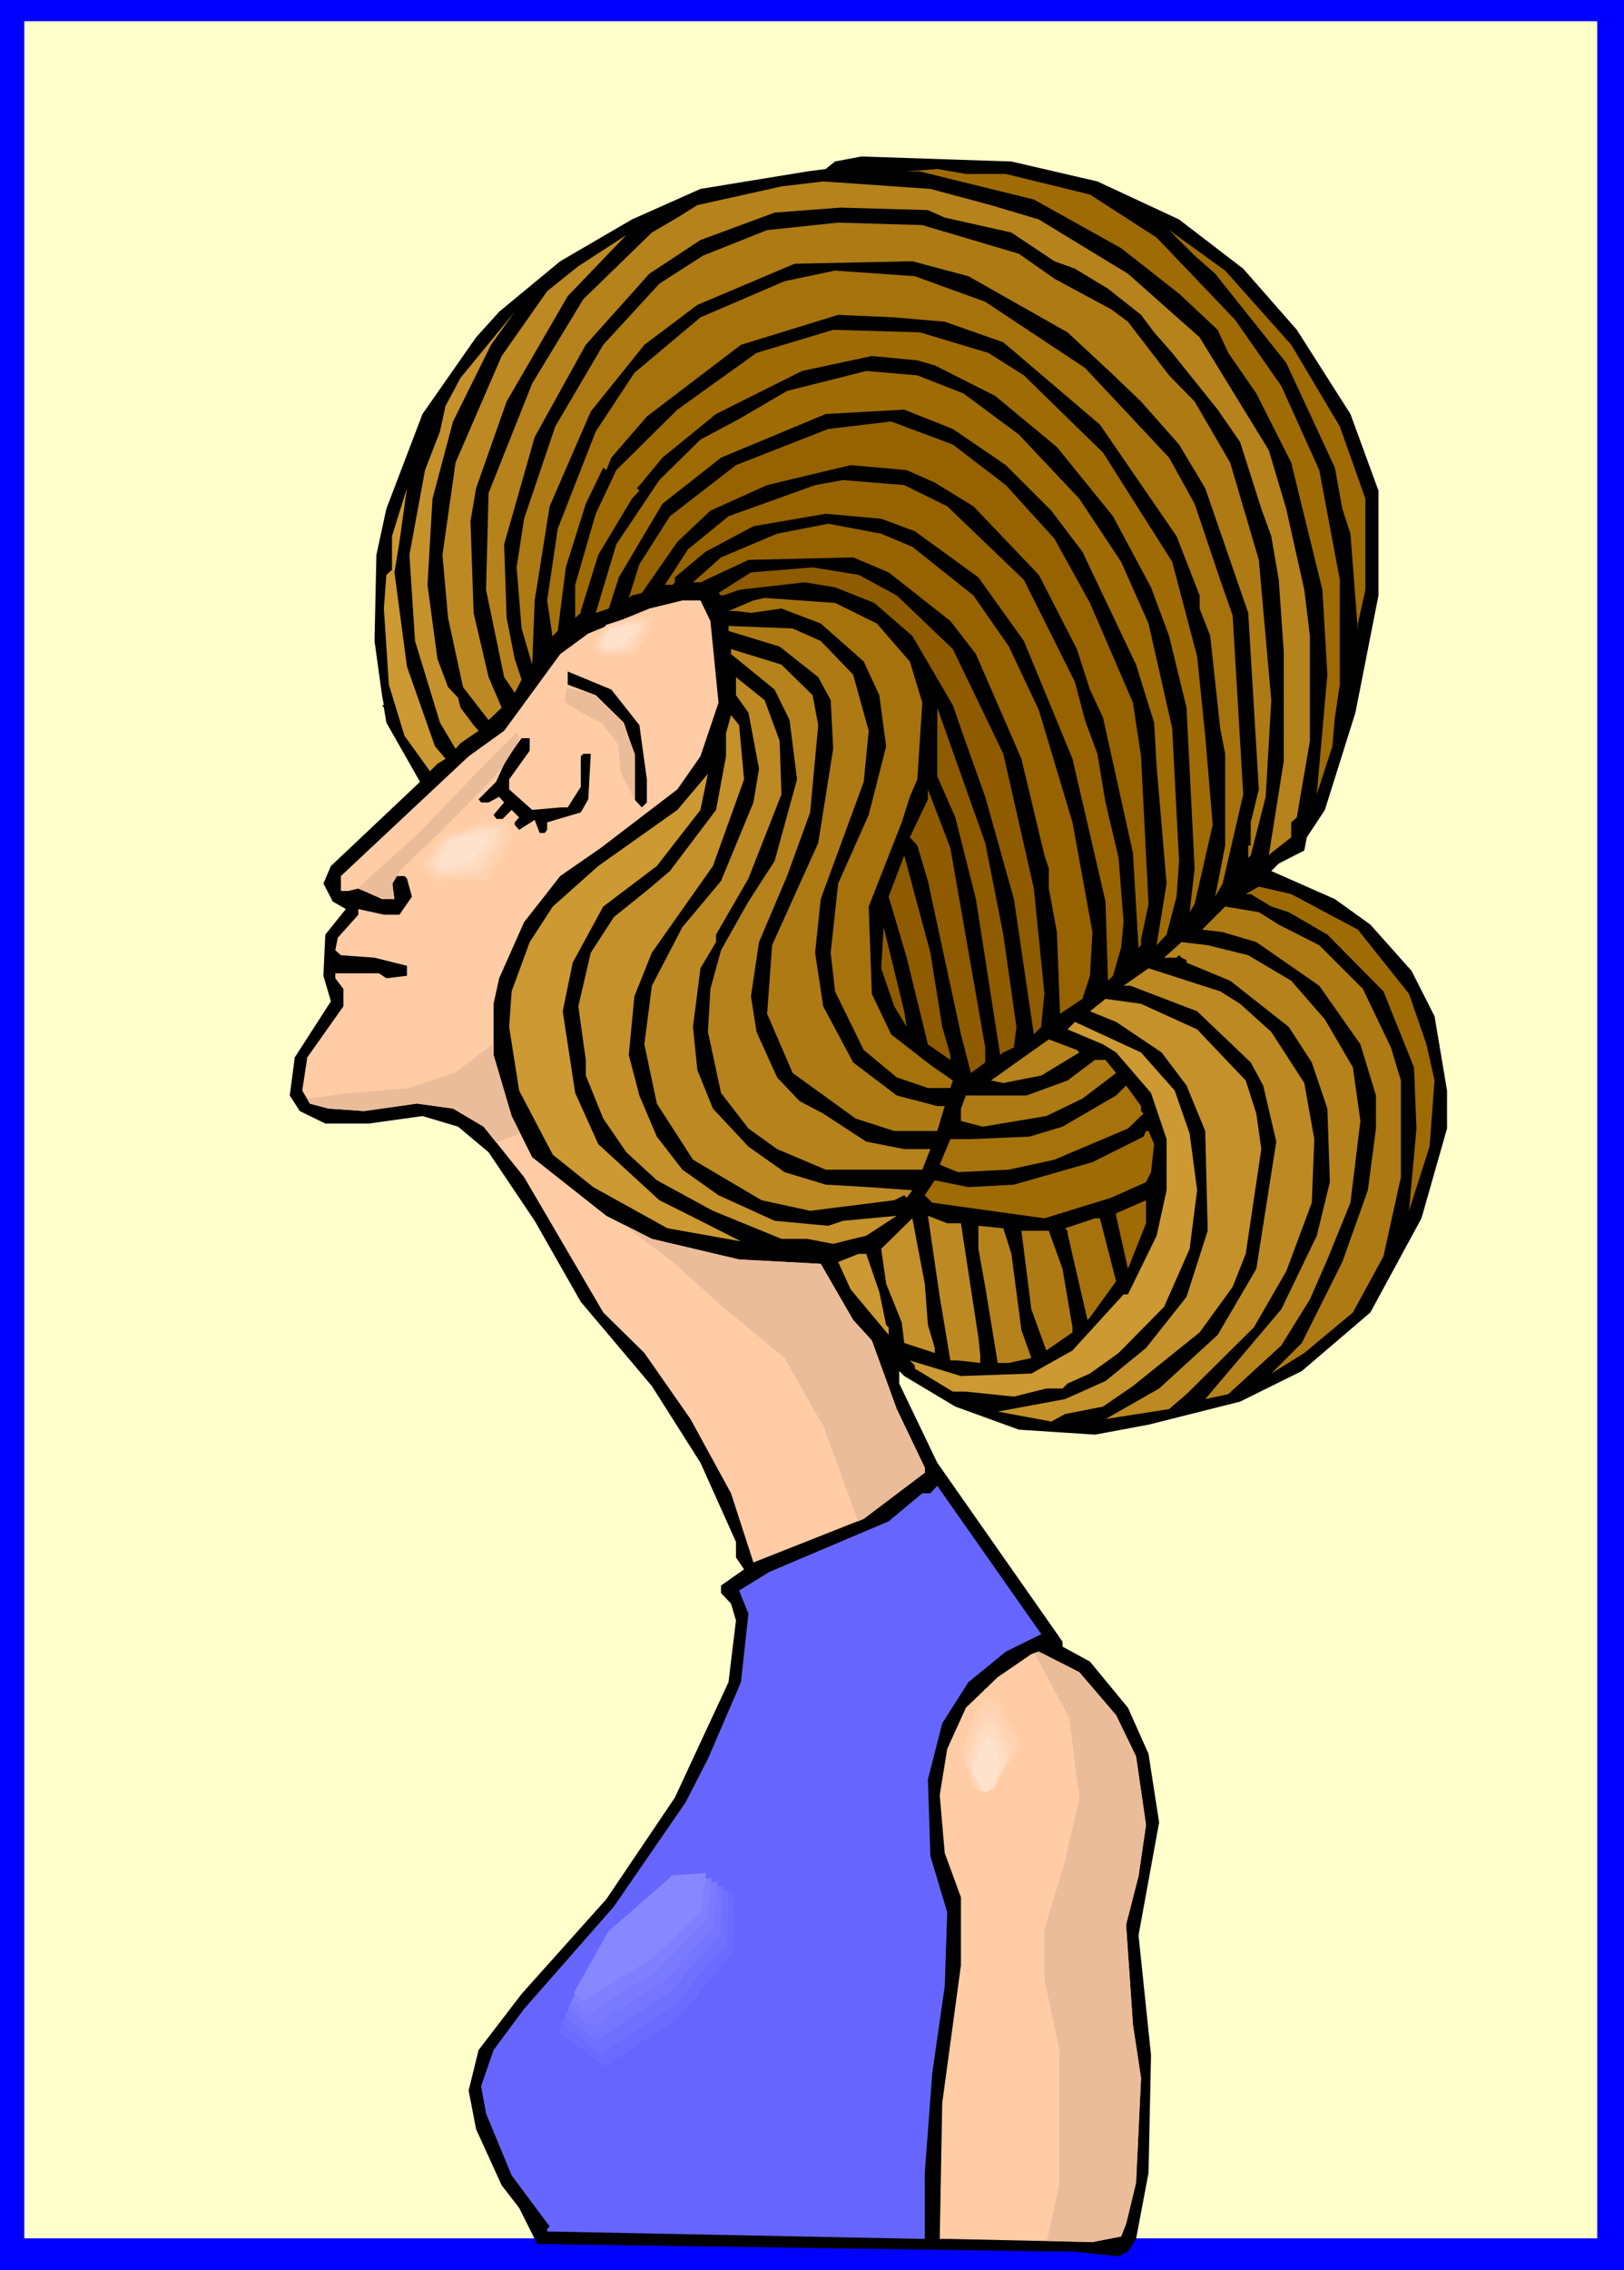<?xml version="1.0" encoding="UTF-8" standalone="no"?>
<svg
   version="1.0"
   width="111.408mm"
   height="155.668mm"
   id="svg82"
   sodipodi:docname="Purple Shirt.wmf"
   xmlns:inkscape="http://www.inkscape.org/namespaces/inkscape"
   xmlns:sodipodi="http://sodipodi.sourceforge.net/DTD/sodipodi-0.dtd"
   xmlns="http://www.w3.org/2000/svg"
   xmlns:svg="http://www.w3.org/2000/svg">
  <rect width="100%" height="100%" fill="#333333" stroke="none"/>
  <sodipodi:namedview
     id="namedview82"
     pagecolor="#ffffff"
     bordercolor="#000000"
     borderopacity="0.25"
     inkscape:showpageshadow="2"
     inkscape:pageopacity="0.0"
     inkscape:pagecheckerboard="0"
     inkscape:deskcolor="#d1d1d1"
     inkscape:document-units="mm" />
  <defs
     id="defs1">
    <pattern
       id="WMFhbasepattern"
       patternUnits="userSpaceOnUse"
       width="6"
       height="6"
       x="0"
       y="0" />
  </defs>
  <path
     style="fill:#0000ff;fill-opacity:1;fill-rule:evenodd;stroke:none"
     d="M 0,0 H 421.069 V 588.353 H 0 Z"
     id="path1" />
  <path
     style="fill:#ffffcc;fill-opacity:1;fill-rule:evenodd;stroke:none"
     d="M 6.301,5.494 H 414.122 V 580.112 H 6.301 Z"
     id="path2" />
  <path
     style="fill:#000000;fill-opacity:1;fill-rule:evenodd;stroke:none"
     d="m 284.537,47.023 21.167,9.857 16.642,12.766 13.896,15.836 13.896,21.815 7.271,19.876 v 27.147 l -5.978,30.379 -7.917,25.208 -4.686,7.11 -0.646,3.393 -6.625,3.393 -1.939,1.939 16.481,7.272 9.21,6.625 10.664,11.958 5.978,11.796 3.232,19.229 v 9.857 l -6.625,23.269 -13.249,24.4 -17.773,15.19 -15.996,7.918 -23.752,5.979 -13.896,2.585 -19.712,-1.293 -16.481,-5.979 -13.249,-7.918 -1.293,-1.293 v 3.232 l 9.856,20.522 32.477,46.377 v 1.293 l 7.109,3.878 9.856,11.958 5.332,11.958 2.747,17.775 -3.393,18.583 -1.939,10.665 3.232,31.025 -0.646,30.541 -3.232,17.129 -2.1,3.232 -2.424,1.293 -11.957,-1.293 h -6.14 l -132.655,-1.939 -4.686,-9.372 -4.524,-5.817 -6.625,-14.543 -1.939,-10.019 2.585,-10.503 11.149,-14.543 21.974,-24.562 17.773,-26.339 13.896,-29.894 1.939,-15.998 -1.293,-4.363 -2.585,-2.747 v -1.939 l 5.978,-4.201 -2.1,-3.07 v -4.04 l -9.21,-20.522 -12.603,-19.876 -18.42,-21.815 -11.957,-21.007 -11.957,-17.775 -7.917,-6.625 -9.21,-2.747 -13.896,1.939 h -11.31 l -6.625,-3.232 -2.585,-4.04 1.293,-9.857 9.371,-14.543 -1.939,-6.625 0.485,-10.665 5.332,-6.625 -3.393,-1.939 -2.424,-4.686 1.939,-4.525 23.105,-21.815 -8.725,-15.351 -0.646,-3.878 -0.485,-0.646 h 0.485 l -0.485,-2.585 -1.939,-14.058 0.485,-22.3 2.585,-11.958 9.371,-24.562 13.896,-19.876 5.978,-6.625 15.835,-13.089 18.581,-10.827 17.773,-7.918 27.63,-4.525 4.847,-0.646 2.424,-1.939 6.786,-1.293 38.94,1.293 z"
     id="path3" />
  <path
     style="fill:#9e6b05;fill-opacity:1;fill-rule:evenodd;stroke:none"
     d="m 260.785,45.084 21.813,5.333 17.289,11.15 20.359,21.33 11.957,17.129 9.856,21.815 5.332,28.44 v 27.147 l -1.293,8.564 -0.646,7.433 -4.039,12.443 2.747,-31.025 L 342.866,152.865 334.787,119.901 325.739,101.964 318.468,91.461 315.721,85.482 305.703,76.109 290.677,64.313 268.056,51.709 238.487,44.438 h -3.393 l 7.917,-0.646 7.433,1.293 z"
     id="path4" />
  <path
     style="fill:#b5821c;fill-opacity:1;fill-rule:evenodd;stroke:none"
     d="m 256.907,53.163 12.441,3.717 23.105,14.058 18.581,16.482 17.935,29.248 4.524,15.19 4.686,21.007 1.454,11.958 v 27.147 l -3.393,19.876 -1.454,1.293 v 3.878 l -5.17,4.04 -0.646,0.646 3.878,-24.4 v -28.44 l -1.293,-18.583 -1.939,-11.311 -2.585,-7.11 -5.494,-17.29 -5.817,-8.403 -11.795,-14.705 -4.686,-5.333 -3.393,-4.525 -8.564,-6.787 -8.564,-5.171 -5.332,-1.939 -11.149,-7.433 -17.289,-3.878 -4.363,-1.939 -22.621,-0.646 -17.127,1.293 -19.228,7.11 -13.249,8.726 -16.481,18.421 -13.249,23.915 -7.917,27.794 0.646,19.068 2.1,10.665 1.777,5.333 -1.293,2.585 -0.485,0.808 -2.747,-4.04 -4.686,-22.623 0.646,-25.047 11.31,-28.44 13.249,-21.815 17.773,-17.29 6.625,-3.878 5.17,-3.232 15.996,-3.555 5.817,-1.293 10.826,-1.293 27.791,1.939 z"
     id="path5" />
  <path
     style="fill:#ad7a14;fill-opacity:1;fill-rule:evenodd;stroke:none"
     d="m 264.178,65.768 9.21,6.464 14.704,7.918 4.363,3.232 10.664,13.897 6.625,6.787 9.21,15.836 7.433,25.208 3.232,36.358 -1.454,25.047 -3.878,15.19 -0.646,0.646 v -3.232 h 0.646 v -5.979 l 2.1,-8.564 -2.747,-45.73 -11.149,-32.318 -6.786,-11.311 -9.856,-11.15 -7.756,-7.433 -11.31,-10.503 -25.691,-14.543 -14.542,-3.878 -30.538,0.646 -25.206,10.665 -13.734,10.342 -13.896,17.29 -10.664,24.562 -3.878,24.4 -0.646,16.644 -2.747,-9.372 -1.293,-15.836 1.939,-12.604 8.079,-23.915 12.441,-21.168 14.542,-15.836 11.31,-7.272 16.642,-6.625 18.42,-1.939 21.813,0.646 z"
     id="path6" />
  <path
     style="fill:#9e6b05;fill-opacity:1;fill-rule:evenodd;stroke:none"
     d="m 334.787,89.36 12.603,21.168 6.625,18.745 v 23.592 l -1.939,8.726 v 1.939 l -1.939,-25.208 -2.1,-6.464 -1.939,-10.665 -12.603,-27.147 -18.42,-23.108 -5.332,-4.686 -6.625,-6.625 14.542,10.503 z"
     id="path7" />
  <path
     style="fill:#bc8923;fill-opacity:1;fill-rule:evenodd;stroke:none"
     d="m 131.362,104.065 -7.917,22.461 -1.454,8.564 0.808,23.754 3.878,16.644 3.393,7.918 -3.393,3.232 -6.625,-8.564 -3.878,-17.937 -1.454,-16.321 3.393,-23.915 11.957,-27.632 11.795,-16.805 8.079,-6.464 12.441,-8.08 -15.188,15.836 z"
     id="path8" />
  <path
     style="fill:#a5720c;fill-opacity:1;fill-rule:evenodd;stroke:none"
     d="m 255.453,78.21 25.852,17.129 21.813,23.269 6.625,11.958 6.625,19.714 3.232,9.211 2.747,46.377 -5.332,23.108 -1.939,3.393 2.585,-13.25 v -23.754 l -1.293,-6.625 -2.585,-23.915 -2.747,-7.11 v -3.393 l -5.978,-15.351 -19.874,-28.925 -25.044,-21.33 -15.188,-5.333 -13.088,-1.131 -14.542,-0.646 -25.206,7.756 -24.398,18.583 -9.21,10.665 -1.293,3.232 -0.808,-0.646 -4.524,9.372 -5.17,16.482 -2.1,16.482 -1.293,1.293 v 0.646 l -1.454,-9.857 2.747,-18.583 9.856,-25.208 10.018,-15.19 17.127,-14.382 21.813,-9.372 13.088,-2.747 20.682,1.454 z"
     id="path9" />
  <path
     style="fill:#c4912b;fill-opacity:1;fill-rule:evenodd;stroke:none"
     d="m 117.466,109.236 -5.332,20.037 -1.293,22.3 2.585,19.229 2.747,7.272 2.585,2.747 0.646,2.585 3.393,4.525 1.293,1.454 -4.686,3.232 -1.293,1.454 -4.039,-6.787 -6.463,-21.168 -1.454,-22.3 4.039,-21.976 3.878,-10.019 1.454,-6.625 3.878,-7.272 14.057,-17.129 -6.14,8.564 z"
     id="path10" />
  <path
     style="fill:#9e6b05;fill-opacity:1;fill-rule:evenodd;stroke:none"
     d="m 256.261,91.461 9.21,5.817 20.52,20.037 17.935,28.278 6.463,24.562 2.1,20.522 1.939,23.108 -4.686,20.522 -1.293,2.101 1.293,-11.311 -2.1,-41.691 -4.524,-18.583 -4.686,-12.604 -9.856,-18.421 -14.542,-17.937 -15.996,-13.25 -15.673,-7.918 -4.524,-1.293 -11.795,-1.131 -18.097,3.878 -22.298,11.15 -13.896,11.311 -5.332,6.464 -1.293,1.454 0.646,0.646 -1.939,2.101 -8.725,14.543 -4.524,14.543 v 0.485 l -1.454,1.293 v -8.564 l 5.332,-18.421 5.332,-11.311 15.835,-15.674 20.52,-14.705 19.874,-5.979 22.459,0.646 z"
     id="path11" />
  <path
     style="fill:#9e6b05;fill-opacity:1;fill-rule:evenodd;stroke:none"
     d="m 249.798,101.964 14.38,10.665 15.673,16.644 10.826,16.321 7.109,15.998 6.14,27.147 1.777,34.419 -0.646,9.211 -2.585,9.857 -2.585,2.747 2.585,-15.998 -2.585,-30.379 -0.646,-11.311 -4.686,-15.028 -13.896,-29.248 -8.079,-10.665 -11.795,-11.796 -13.734,-9.372 -12.603,-5.009 -20.359,1.131 -27.145,11.311 -15.188,11.958 -11.31,19.068 -2.585,8.08 -3.393,1.131 5.332,-17.775 11.149,-16.644 10.664,-10.503 10.018,-5.333 12.441,-7.272 20.52,-5.171 13.249,1.131 z"
     id="path12" />
  <path
     style="fill:#966300;fill-opacity:1;fill-rule:evenodd;stroke:none"
     d="m 260.785,125.718 12.603,13.897 9.21,16.644 11.149,25.855 2.1,13.897 1.939,38.297 -1.939,9.211 v 1.454 l -0.646,0.646 -1.454,-24.562 -7.756,-35.065 -3.393,-7.272 -3.393,-10.503 -9.856,-19.229 -16.966,-17.775 -10.018,-6.14 -7.271,-3.232 -14.542,-1.293 -21.651,5.171 -14.704,6.625 -8.564,8.08 -9.21,13.25 -2.585,0.646 -0.808,0.646 2.747,-8.726 7.917,-12.443 17.127,-13.25 23.913,-9.372 16.319,-1.939 15.996,5.979 z"
     id="path13" />
  <path
     style="fill:#966300;fill-opacity:1;fill-rule:evenodd;stroke:none"
     d="m 245.597,131.212 19.874,19.068 13.249,26.501 2.585,9.857 3.232,8.726 2.1,12.604 3.393,14.382 1.293,16.644 -0.646,6.625 -2.1,7.272 -1.293,1.293 -0.646,-20.522 -8.564,-37.004 -12.603,-30.541 -11.795,-16.482 -16.481,-11.958 -8.725,-3.232 -14.38,-1.293 -18.743,3.232 -12.441,6.625 -7.917,6.625 v 1.293 l -0.646,0.646 h -1.939 l 5.978,-9.211 10.502,-8.564 22.459,-8.08 7.271,-1.293 15.835,1.293 z"
     id="path14" />
  <path
     style="fill:#cc9932;fill-opacity:1;fill-rule:evenodd;stroke:none"
     d="m 102.278,148.341 3.232,24.4 7.271,20.684 2.747,3.232 -2.1,1.293 -1.939,1.939 -6.625,-9.211 -4.039,-13.25 -1.293,-19.714 0.646,-8.726 1.454,-1.293 v -8.726 l 3.878,-12.443 -1.939,13.897 z"
     id="path15" />
  <path
     style="fill:#966300;fill-opacity:1;fill-rule:evenodd;stroke:none"
     d="m 236.549,141.715 15.835,12.604 9.21,13.25 7.756,16.482 8.725,29.086 5.17,28.44 -0.646,11.311 -1.939,5.979 -5.817,3.878 -0.808,-21.168 -2.1,-11.311 v -5.171 l -1.131,-3.393 -5.978,-25.047 -11.795,-27.147 -6.625,-8.564 -15.996,-12.604 -9.21,-3.878 -27.145,0.646 -12.441,5.817 h -1.939 l 7.271,-6.464 14.542,-6.14 13.249,-2.585 13.734,2.585 z"
     id="path16" />
  <path
     style="fill:#8e5b00;fill-opacity:1;fill-rule:evenodd;stroke:none"
     d="m 232.509,154.32 14.542,13.897 13.088,27.147 7.917,34.904 2.747,27.309 -0.808,7.918 v 0.646 l -1.939,1.939 -5.17,-35.065 -7.433,-26.501 -5.655,-15.836 -2.747,-7.918 -10.502,-17.937 -9.856,-8.564 -10.179,-4.04 -7.917,-1.293 -16.966,1.939 -4.039,1.454 h -0.646 l -0.646,-0.646 8.402,-5.332 15.996,-1.293 11.957,1.939 z"
     id="path17" />
  <path
     style="fill:#a5720c;fill-opacity:1;fill-rule:evenodd;stroke:none"
     d="m 227.339,161.591 8.564,9.857 3.232,10.665 -1.293,19.876 -1.939,4.525 -2.1,6.625 -8.564,21.815 0.808,22.623 5.009,10.503 10.179,7.918 5.817,4.04 -0.646,1.939 h -5.817 l -8.079,-2.747 -8.564,-7.11 -7.433,-15.19 -1.131,-10.019 1.939,-17.937 7.917,-17.775 4.524,-17.775 -1.777,-13.25 -4.039,-8.726 -11.149,-9.857 -10.179,-3.878 -7.917,1.131 -3.878,-0.485 h -1.939 l 6.463,-2.747 2.908,-0.646 18.258,1.293 z"
     id="path18" />
  <path
     style="fill:#ffcca5;fill-opacity:1;fill-rule:evenodd;stroke:none"
     d="m 184.198,160.945 2.1,21.168 -4.686,13.897 -5.978,8.564 -19.874,15.19 -10.502,7.272 -9.371,11.958 -6.463,14.543 -1.454,6.625 v 13.25 l 4.686,15.836 5.332,10.665 19.228,15.19 11.795,5.979 22.621,5.333 21.167,1.131 8.402,14.543 4.847,5.332 6.463,17.775 7.271,15.19 v 1.293 l -15.835,11.958 -28.599,11.311 -5.817,-17.937 -10.502,-19.229 -11.957,-17.129 -10.664,-10.503 -20.52,-35.065 -10.502,-13.089 -7.917,-4.686 -9.371,-1.293 -13.734,1.939 -9.21,-0.646 -4.847,-1.293 -1.939,-3.393 1.293,-8.564 9.371,-13.25 v -4.525 l -2.1,-2.747 v -1.293 h 11.31 l 1.939,1.293 5.332,-0.646 v -2.585 l -8.402,-2.101 -8.725,-0.646 -1.454,-1.293 0.646,-3.232 5.332,-5.979 v -1.454 l 6.625,1.454 h 4.039 l 3.232,-4.686 -1.293,-4.686 -0.646,-0.646 h -1.939 l -1.293,1.293 0.646,4.686 h -3.232 l -6.14,-2.747 -2.585,0.646 h -1.939 v -3.878 l 33.123,-31.025 9.21,-6.625 14.542,-19.876 7.271,-5.332 15.835,-6.464 8.564,-2.101 h 4.686 z"
     id="path19" />
  <path
     style="fill:#ad7a14;fill-opacity:1;fill-rule:evenodd;stroke:none"
     d="m 212.797,166.116 8.402,8.726 4.039,14.543 -1.293,13.25 -11.149,30.379 -1.454,13.897 2.1,13.897 7.756,14.543 11.31,8.564 10.502,2.747 h 1.939 l -1.939,6.464 h -11.149 l -10.018,-3.232 -16.319,-11.796 -6.625,-15.351 1.293,-17.775 11.957,-26.501 3.878,-24.4 -0.646,-12.604 -3.232,-5.979 -10.018,-7.918 -13.249,-4.04 v -1.293 l 16.642,0.646 z"
     id="path20" />
  <path
     style="fill:#b5821c;fill-opacity:1;fill-rule:evenodd;stroke:none"
     d="m 210.696,180.174 1.454,7.756 -2.1,22.623 -5.978,16.482 -7.271,17.129 -2.1,14.058 1.454,9.211 5.332,11.796 5.817,6.14 6.14,3.232 11.149,7.272 9.856,1.939 h 6.786 l -2.1,5.333 h -25.044 l -12.603,-5.333 -7.433,-5.333 -7.109,-9.211 -3.393,-15.836 0.646,-11.15 2.747,-10.019 7.109,-12.604 6.786,-10.503 5.817,-21.168 -1.939,-15.351 -3.878,-7.918 -11.31,-9.211 v -1.293 l 13.088,4.04 z"
     id="path21" />
  <path
     style="fill:#000000;fill-opacity:1;fill-rule:evenodd;stroke:none"
     d="m 165.778,187.93 1.939,14.058 v 5.979 l -1.293,1.293 -1.939,-2.101 v -11.796 l -2.747,-8.08 -7.271,-7.11 -7.271,-2.747 v -3.393 l 11.31,4.686 z"
     id="path22" />
  <path
     style="fill:#bc8923;fill-opacity:1;fill-rule:evenodd;stroke:none"
     d="m 202.133,191.97 0.485,13.897 -8.564,21.815 -8.402,14.543 v 1.939 l -4.039,6.787 -1.939,15.19 1.131,11.15 4.039,10.019 9.21,9.857 9.371,6.625 10.664,3.232 11.149,0.646 11.31,0.808 -1.454,1.939 -0.646,-0.646 -2.585,1.293 -21.813,2.747 -12.603,-2.747 -17.773,-10.503 -9.371,-14.543 -3.232,-15.351 1.939,-15.19 7.917,-15.19 10.018,-11.958 8.402,-20.36 1.454,-8.726 -2.747,-14.543 -3.232,-4.525 v -4.686 l 7.433,5.979 z"
     id="path23" />
  <path
     style="fill:#8e5b00;fill-opacity:1;fill-rule:evenodd;stroke:none"
     d="m 260.139,242.225 3.393,23.915 -0.646,5.333 -2.747,1.293 -0.808,0.646 -6.301,-40.398 -5.332,-21.168 -4.686,-10.665 v -17.775 l 12.441,35.065 z"
     id="path24" />
  <path
     style="fill:#c4912b;fill-opacity:1;fill-rule:evenodd;stroke:none"
     d="m 192.923,201.989 -8.079,22.461 -15.835,22.461 -4.524,11.311 -1.454,15.19 2.747,10.503 4.524,10.665 6.625,8.564 9.371,6.625 14.542,6.625 13.896,1.293 3.878,-1.293 13.896,-1.293 -7.917,5.171 -3.393,0.808 -5.17,1.293 -6.786,-1.293 h -6.625 l -17.773,-7.272 -14.542,-7.918 -7.917,-7.272 -5.978,-8.726 -4.524,-11.15 v -4.04 l -1.939,-13.897 3.232,-13.897 5.978,-9.211 9.21,-7.433 5.332,-4.525 11.957,-15.836 2.585,-13.897 v -5.979 l 1.293,-4.686 2.1,2.585 z"
     id="path25" />
  <path
     style="fill:#000000;fill-opacity:1;fill-rule:evenodd;stroke:none"
     d="m 137.34,194.556 -5.332,7.433 v 2.585 l 5.978,5.332 7.271,-0.646 h 1.939 l 3.393,-5.333 v -7.918 l 0.646,-0.646 h 1.939 l -0.646,11.796 -1.939,3.393 -8.725,2.585 v 1.939 l -0.646,0.808 h -1.293 l -1.293,-3.393 -4.039,2.585 -1.131,-1.293 v -0.646 l 1.131,-1.293 -1.939,-1.939 -3.232,3.232 -1.454,-1.939 2.747,-3.232 -1.293,-1.454 -2.747,1.454 h -1.939 l -0.646,-0.808 4.524,-4.525 2.747,-5.979 3.878,-5.333 h 2.1 z"
     id="path26" />
  <path
     style="fill:#cc9932;fill-opacity:1;fill-rule:evenodd;stroke:none"
     d="m 170.302,224.45 -13.896,10.503 -7.917,14.543 -2.585,12.604 3.232,21.168 5.978,13.25 15.835,14.543 9.371,4.686 11.795,5.979 -19.066,-3.393 -19.228,-10.665 -10.502,-8.403 -8.725,-16.644 -2.585,-16.482 0.646,-9.211 4.686,-12.766 5.978,-9.211 11.795,-10.503 20.52,-14.543 7.917,-9.372 -1.939,9.372 z"
     id="path27" />
  <path
     style="fill:#8e5b00;fill-opacity:1;fill-rule:evenodd;stroke:none"
     d="m 255.453,271.473 v 3.878 l -3.716,2.747 -2.585,-10.019 -8.564,-39.751 -2.747,-9.211 -1.939,-2.101 4.686,-9.857 v -2.585 l 5.817,15.19 z"
     id="path28" />
  <path
     style="fill:#8e5b00;fill-opacity:1;fill-rule:evenodd;stroke:none"
     d="m 244.304,266.141 2.1,7.272 v 1.293 l -5.817,-4.04 -5.494,-22.461 -4.686,-15.836 4.039,-10.665 6.786,25.208 z"
     id="path29" />
  <path
     style="fill:#9e6b05;fill-opacity:1;fill-rule:evenodd;stroke:none"
     d="m 352.076,240.932 13.249,16.644 4.524,13.089 2.1,9.372 -1.293,17.129 -5.332,16.644 1.939,-21.33 -0.646,-15.836 -7.917,-19.714 -14.542,-14.705 -10.018,-5.817 -4.524,-1.454 -5.332,-3.232 h -1.293 l 3.393,-1.939 8.402,1.939 z"
     id="path30" />
  <path
     style="fill:#ad7a14;fill-opacity:1;fill-rule:evenodd;stroke:none"
     d="m 331.556,239.64 10.502,5.332 11.31,11.311 7.271,15.19 2.585,8.564 v 25.047 l -4.524,20.522 -7.917,14.543 -12.603,10.503 -8.564,5.332 7.917,-7.918 10.502,-21.007 6.625,-18.583 2.1,-15.998 v -8.564 l -4.039,-13.25 -10.664,-15.19 -16.319,-11.311 -8.725,-2.585 -5.332,-0.646 5.978,-5.979 8.725,1.454 z"
     id="path31" />
  <path
     style="fill:#8e5b00;fill-opacity:1;fill-rule:evenodd;stroke:none"
     d="m 235.094,266.141 -3.232,-5.333 -3.393,-9.857 0.646,-10.665 5.332,21.815 z"
     id="path32" />
  <path
     style="fill:#b5821c;fill-opacity:1;fill-rule:evenodd;stroke:none"
     d="m 323.638,247.558 11.149,6.625 8.725,10.019 7.271,12.443 1.939,13.897 -2.585,21.168 -5.978,14.705 -4.524,10.342 -7.433,11.958 -13.734,12.604 -5.978,1.293 19.712,-23.269 9.21,-19.068 3.393,-13.897 -0.646,-19.068 -4.039,-11.958 -5.978,-9.211 -15.188,-11.958 -11.31,-4.686 v -0.646 l -1.293,-0.646 -0.646,-0.646 -0.646,0.646 h -3.232 l 4.524,-4.04 6.786,0.808 z"
     id="path33" />
  <path
     style="fill:#bc8923;fill-opacity:1;fill-rule:evenodd;stroke:none"
     d="m 321.538,260.162 8.079,7.272 8.564,13.25 2.585,14.543 -0.646,16.482 -6.625,17.775 -8.402,14.543 -17.45,17.29 -4.524,3.878 -16.481,2.585 13.896,-7.918 15.188,-13.897 10.018,-17.129 5.17,-32.965 -3.393,-14.543 -3.232,-5.979 -13.896,-13.25 -15.188,-5.817 -2.1,-0.808 h -1.777 l 6.463,-4.525 18.581,5.979 z"
     id="path34" />
  <path
     style="fill:#c4912b;fill-opacity:1;fill-rule:evenodd;stroke:none"
     d="m 310.389,266.787 12.603,13.25 2.747,8.564 1.293,9.211 -4.039,27.147 -3.393,8.564 -8.564,11.796 -17.289,13.897 -7.756,5.332 -9.856,1.939 -3.555,1.939 -13.896,-2.585 17.45,-3.232 10.502,-4.686 10.502,-8.564 10.502,-13.25 5.494,-17.129 -0.646,-25.855 -4.847,-11.796 -6.463,-8.564 -11.795,-7.918 -6.786,-2.747 4.039,-3.232 9.21,1.293 z"
     id="path35" />
  <path
     style="fill:#cc9932;fill-opacity:1;fill-rule:evenodd;stroke:none"
     d="m 304.572,282.623 3.878,11.15 1.939,14.705 -1.939,15.19 -6.625,15.028 -11.795,11.958 -7.433,5.332 -5.817,2.585 -1.293,1.293 h -4.201 l -8.402,2.101 -12.441,-1.293 h -3.393 l -9.856,-5.979 v -0.808 l -1.293,-1.293 13.249,4.04 18.258,-0.646 10.664,-5.979 13.249,-14.543 h 1.131 l 7.433,-15.19 2.585,-11.796 v -13.25 l -4.039,-11.958 -9.048,-10.503 -3.393,-2.101 -9.21,-3.878 1.939,-1.939 17.127,7.918 z"
     id="path36" />
  <path
     style="fill:#b5821c;fill-opacity:1;fill-rule:evenodd;stroke:none"
     d="m 279.851,272.766 -9.856,5.979 -9.856,1.939 -3.232,-0.646 15.027,-10.665 7.271,2.747 z"
     id="path37" />
  <path
     style="fill:#ad7a14;fill-opacity:1;fill-rule:evenodd;stroke:none"
     d="m 289.384,278.098 -8.725,6.625 -9.371,4.525 -16.481,2.747 -5.655,-1.454 v -3.232 l 1.293,-3.393 h 15.673 l 10.664,-3.878 7.109,-5.333 h 2.747 z"
     id="path38" />
  <path
     style="fill:#a5720c;fill-opacity:1;fill-rule:evenodd;stroke:none"
     d="m 295.847,287.955 0.646,0.646 -4.039,3.878 -19.066,8.08 -11.795,2.585 -13.249,0.646 -4.686,-1.939 2.747,-6.625 h 5.332 l 15.188,-0.646 8.564,-2.585 13.896,-8.08 2.585,-2.585 3.878,5.332 z"
     id="path39" />
  <path
     style="fill:#9e6b05;fill-opacity:1;fill-rule:evenodd;stroke:none"
     d="m 299.24,296.52 -0.808,7.272 -1.293,2.585 -9.048,4.04 -17.289,5.332 -29.084,-4.04 -1.939,-1.939 2.585,-3.878 8.725,1.778 11.795,-0.646 20.359,-5.817 13.249,-6.625 0.646,-1.454 h 0.646 z"
     id="path40" />
  <path
     style="fill:#9e6b05;fill-opacity:1;fill-rule:evenodd;stroke:none"
     d="m 292.454,328.838 -3.07,-13.735 v -0.646 l 7.756,-3.393 v 5.979 z"
     id="path41" />
  <path
     style="fill:#bc8923;fill-opacity:1;fill-rule:evenodd;stroke:none"
     d="m 249.152,317.042 4.524,29.571 0.485,4.686 v 1.939 l -5.817,-0.646 h -1.939 l -2.747,-16.482 -3.07,-21.007 5.009,1.939 z"
     id="path42" />
  <path
     style="fill:#c4912b;fill-opacity:1;fill-rule:evenodd;stroke:none"
     d="m 240.588,343.381 1.777,5.979 v 1.293 l -7.917,-2.585 -0.646,-5.333 -4.039,-10.019 -1.293,-9.049 8.079,-7.918 3.232,16.967 z"
     id="path43" />
  <path
     style="fill:#a5720c;fill-opacity:1;fill-rule:evenodd;stroke:none"
     d="m 289.384,332.07 -6.786,9.372 -0.646,0.646 -5.17,-22.461 v -0.646 l -0.646,-0.646 7.756,-2.585 h 1.293 z"
     id="path44" />
  <path
     style="fill:#b5821c;fill-opacity:1;fill-rule:evenodd;stroke:none"
     d="m 262.239,324.96 2.585,19.714 2.585,7.272 -5.817,1.293 h -2.908 l -3.232,-19.714 -1.777,-9.857 v -5.979 l 6.463,0.646 z"
     id="path45" />
  <path
     style="fill:#ad7a14;fill-opacity:1;fill-rule:evenodd;stroke:none"
     d="m 275.489,328.838 2.585,15.19 v 1.293 l -6.786,4.686 -3.878,-10.665 -2.585,-20.36 h 7.109 z"
     id="path46" />
  <path
     style="fill:#cc9932;fill-opacity:1;fill-rule:evenodd;stroke:none"
     d="m 227.985,334.817 1.777,8.564 0.646,0.646 v 1.939 l -9.856,-11.796 -3.232,-7.11 5.332,-2.101 h 1.939 z"
     id="path47" />
  <path
     style="fill:#6666ff;fill-opacity:1;fill-rule:evenodd;stroke:none"
     d="m 260.785,428.055 -9.695,7.918 -6.786,10.665 -3.716,14.543 0.646,19.876 4.363,14.543 -0.646,19.229 -3.232,22.461 -1.939,25.855 v 17.129 l -97.916,-1.939 v -0.646 l 0.646,-0.646 -9.856,-13.25 -6.625,-15.998 -1.293,-7.11 3.232,-9.372 7.917,-10.665 23.267,-26.501 18.581,-26.986 5.817,-11.311 8.564,-19.876 1.939,-17.775 -2.424,-5.979 7.917,-4.848 30.861,-13.089 8.725,-7.272 h 2.1 l 1.777,-1.939 26.983,38.459 z"
     id="path48" />
  <path
     style="fill:#ffcca5;fill-opacity:1;fill-rule:evenodd;stroke:none"
     d="m 289.384,444.537 5.17,10.665 2.585,17.775 -1.939,13.25 -3.232,12.604 1.777,25.855 2.1,13.897 -1.293,27.147 -2.585,10.665 -1.293,3.232 -7.433,1.454 -36.84,-0.808 h -2.747 l 0.646,-35.227 4.847,-35.712 v -17.613 l -4.201,-11.473 -1.293,-15.028 1.939,-11.958 4.847,-10.665 8.24,-7.918 8.725,-5.979 1.939,-0.646 10.502,5.333 z"
     id="path49" />
  <path
     style="fill:#eabc99;fill-opacity:1;fill-rule:evenodd;stroke:none"
     d="m 146.873,178.235 7.109,1.778 7.594,7.433 3.07,8.08 V 207.483 l -3.716,-7.272 -0.646,-7.272 -4.201,-5.494 -5.009,-2.585 -4.686,-2.909 z"
     id="path50" />
  <path
     style="fill:#eabc99;fill-opacity:1;fill-rule:evenodd;stroke:none"
     d="m 101.793,228.975 0.162,4.04 -3.555,-0.485 -5.655,-2.262 15.835,-14.382 15.996,-16.644 9.533,-9.534 0.646,1.939 -4.363,6.948 -3.878,4.525 -11.957,12.119 -10.664,10.18 z"
     id="path51" />
  <path
     style="fill:#ffcca5;fill-opacity:1;fill-rule:evenodd;stroke:none"
     d="m 152.852,167.085 4.363,-5.171 7.594,-2.424 4.201,0.162 0.646,2.909 -4.524,7.918 -10.179,-0.162 z"
     id="path52" />
  <path
     style="fill:#ffd1ad;fill-opacity:1;fill-rule:evenodd;stroke:none"
     d="m 153.336,167.085 1.939,-2.424 1.939,-2.585 3.716,-1.131 3.555,-0.97 1.777,0.162 h 1.939 l 0.323,1.454 0.162,0.646 v 0.646 l -4.039,6.948 -4.524,0.162 h -4.686 l -0.969,-1.454 z"
     id="path53" />
  <path
     style="fill:#ffd3b2;fill-opacity:1;fill-rule:evenodd;stroke:none"
     d="m 153.983,167.085 3.555,-4.686 6.625,-1.939 h 1.616 l 1.777,0.162 0.162,1.131 0.162,1.293 -3.716,6.14 -4.039,0.162 -4.039,0.162 -1.131,-1.131 z"
     id="path54" />
  <path
     style="fill:#ffd6ba;fill-opacity:1;fill-rule:evenodd;stroke:none"
     d="m 154.629,167.247 1.454,-2.262 1.616,-2.424 3.07,-0.808 3.07,-0.97 1.616,0.162 h 1.293 l 0.162,1.131 0.162,1.131 -3.555,5.333 -3.555,0.323 -3.555,0.323 z"
     id="path55" />
  <path
     style="fill:#ffdbbf;fill-opacity:1;fill-rule:evenodd;stroke:none"
     d="m 155.114,167.247 1.293,-2.262 1.454,-2.262 2.747,-0.646 2.747,-0.646 h 2.747 v 0.97 l 0.162,0.97 -1.616,2.262 -1.616,2.262 -5.978,0.97 -0.969,-0.808 z"
     id="path56" />
  <path
     style="fill:#ffddc4;fill-opacity:1;fill-rule:evenodd;stroke:none"
     d="m 155.76,167.247 2.262,-4.201 2.585,-0.646 2.585,-0.646 h 1.131 l 0.485,0.162 h 0.646 v 1.616 l -1.454,1.939 -1.454,1.778 -2.424,0.646 -2.585,0.646 -0.969,-0.646 z"
     id="path57" />
  <path
     style="fill:#ffe2cc;fill-opacity:1;fill-rule:evenodd;stroke:none"
     d="m 156.245,167.247 1.939,-4.04 4.524,-0.97 h 2.1 l -0.323,1.454 -2.424,3.07 -4.201,1.454 z"
     id="path58" />
  <path
     style="fill:#ffcca5;fill-opacity:1;fill-rule:evenodd;stroke:none"
     d="m 108.095,223.965 6.625,-8.241 11.795,-3.555 6.625,0.162 0.969,4.686 -6.948,12.119 -15.673,-0.323 z"
     id="path59" />
  <path
     style="fill:#ffd1ad;fill-opacity:1;fill-rule:evenodd;stroke:none"
     d="m 109.064,223.965 2.908,-3.878 3.07,-4.04 5.494,-1.616 5.494,-1.616 h 3.07 l 2.908,0.162 0.485,2.262 0.323,2.101 -3.07,5.494 -3.232,5.333 h -7.109 l -7.109,0.162 -0.808,-1.131 -0.808,-1.131 z"
     id="path60" />
  <path
     style="fill:#ffd3b2;fill-opacity:1;fill-rule:evenodd;stroke:none"
     d="m 110.034,223.965 5.332,-7.433 5.17,-1.616 5.17,-1.454 2.585,0.162 h 2.585 l 0.323,1.939 0.323,1.939 -2.908,4.848 -2.908,4.848 -6.301,0.323 -6.301,0.162 -1.616,-1.778 z"
     id="path61" />
  <path
     style="fill:#ffd6ba;fill-opacity:1;fill-rule:evenodd;stroke:none"
     d="m 110.842,223.965 1.131,-1.778 1.293,-1.778 2.424,-3.555 4.686,-1.293 4.847,-1.454 2.262,0.162 h 2.424 l 0.162,1.778 0.162,1.778 -2.747,4.201 -2.747,4.04 -5.332,0.646 -5.494,0.485 z"
     id="path62" />
  <path
     style="fill:#ffdbbf;fill-opacity:1;fill-rule:evenodd;stroke:none"
     d="m 111.65,223.965 2.1,-3.393 2.1,-3.232 4.524,-1.293 4.201,-1.131 h 2.1 l 2.1,0.162 0.162,1.454 v 1.454 l -2.424,3.717 -2.424,3.555 -4.847,0.646 -4.686,0.808 -1.454,-1.293 z"
     id="path63" />
  <path
     style="fill:#ffddc4;fill-opacity:1;fill-rule:evenodd;stroke:none"
     d="m 112.619,224.288 1.777,-3.393 1.777,-3.232 4.039,-1.131 3.878,-0.97 3.555,0.162 v 1.293 1.454 l -2.262,2.909 -2.262,2.909 -3.878,0.97 -3.878,0.808 -1.454,-0.808 z"
     id="path64" />
  <path
     style="fill:#ffe2cc;fill-opacity:1;fill-rule:evenodd;stroke:none"
     d="m 113.427,224.288 2.908,-6.302 7.271,-1.616 h 2.908 l -0.323,2.262 -3.878,4.525 -6.301,2.262 z"
     id="path65" />
  <path
     style="fill:#eabc99;fill-opacity:1;fill-rule:evenodd;stroke:none"
     d="m 79.657,284.724 10.987,-1.454 15.511,-1.293 11.634,-3.878 10.179,-7.595 v 2.909 l 4.686,15.836 2.262,4.525 -6.301,2.262 -3.232,-4.04 -7.917,-4.686 -9.371,-1.293 -13.734,1.939 -9.21,-0.646 -4.847,-1.293 z"
     id="path66" />
  <path
     style="fill:#eabc99;fill-opacity:1;fill-rule:evenodd;stroke:none"
     d="m 161.738,317.365 13.088,10.019 12.926,11.635 15.673,12.927 10.341,18.26 8.725,24.077 1.454,-0.646 15.835,-11.958 v -1.293 l -7.271,-15.19 -6.463,-17.775 -4.847,-5.332 -8.402,-14.543 -21.167,-1.131 -22.621,-5.333 z"
     id="path67" />
  <path
     style="fill:#eabc99;fill-opacity:1;fill-rule:evenodd;stroke:none"
     d="m 268.218,428.378 9.048,16.967 2.585,20.845 -3.878,16.805 -5.17,16.967 v 13.089 l 3.878,18.098 v 16.805 18.26 l -3.232,14.543 11.795,0.323 7.433,-1.454 1.293,-3.232 2.585,-10.665 1.293,-27.147 -2.1,-13.897 -1.777,-25.855 3.232,-12.604 1.939,-13.25 -2.585,-17.775 -5.17,-10.665 -9.533,-11.15 -10.502,-5.333 z"
     id="path68" />
  <path
     style="fill:#6666ff;fill-opacity:1;fill-rule:evenodd;stroke:none"
     d="m 143.803,528.565 12.926,-19.553 18.097,-16.805 h 16.966 v 15.513 l -14.219,18.26 -19.551,12.927 z"
     id="path69" />
  <path
     style="fill:#6b6bff;fill-opacity:1;fill-rule:evenodd;stroke:none"
     d="m 144.611,526.464 6.14,-9.372 6.14,-9.534 9.048,-8.08 8.887,-8.403 h 7.756 7.594 v 7.272 7.272 l -14.057,17.129 -19.228,12.766 -6.14,-4.525 z"
     id="path70" />
  <path
     style="fill:#7070ff;fill-opacity:1;fill-rule:evenodd;stroke:none"
     d="m 145.581,524.363 5.655,-9.049 5.817,-9.211 8.887,-7.918 8.725,-8.08 h 7.109 l 7.109,-0.162 -0.162,6.787 -0.323,6.787 -3.393,4.04 -3.393,4.04 -6.948,8.08 -9.371,6.302 -9.533,6.14 z"
     id="path71" />
  <path
     style="fill:#7575ff;fill-opacity:1;fill-rule:evenodd;stroke:none"
     d="m 146.389,522.424 5.332,-8.726 5.494,-9.049 8.725,-7.756 8.725,-7.756 6.463,-0.162 6.301,-0.162 -0.162,3.232 -0.162,3.07 -0.323,6.464 -6.786,7.433 -6.463,7.595 -9.533,6.14 -9.371,5.979 -4.039,-3.07 z"
     id="path72" />
  <path
     style="fill:#7a7aff;fill-opacity:1;fill-rule:evenodd;stroke:none"
     d="m 147.197,520.485 5.009,-8.564 5.17,-8.564 8.564,-7.595 8.725,-7.595 5.655,-0.162 5.655,-0.323 -0.162,2.909 -0.323,2.909 -0.323,5.817 -6.463,7.272 -6.625,6.948 -9.371,5.817 -9.21,5.979 -3.07,-2.424 z"
     id="path73" />
  <path
     style="fill:#7f7fff;fill-opacity:1;fill-rule:evenodd;stroke:none"
     d="m 148.166,518.546 4.524,-8.241 4.847,-8.403 8.402,-7.433 8.564,-7.272 5.009,-0.323 5.009,-0.162 -1.131,10.665 -6.301,6.464 -6.463,6.625 -9.048,5.817 -9.21,5.656 z"
     id="path74" />
  <path
     style="fill:#8787ff;fill-opacity:1;fill-rule:evenodd;stroke:none"
     d="m 148.812,516.445 8.887,-15.836 16.642,-14.543 8.725,-0.646 -1.293,9.857 -12.441,12.119 -18.097,11.15 z"
     id="path75" />
  <path
     style="fill:#ffcca5;fill-opacity:1;fill-rule:evenodd;stroke:none"
     d="m 251.737,463.767 -3.232,-9.534 3.232,-11.311 3.716,-5.171 4.039,1.616 6.301,11.796 -8.564,12.443 z"
     id="path76" />
  <path
     style="fill:#ffd1ad;fill-opacity:1;fill-rule:evenodd;stroke:none"
     d="m 252.383,463.928 -1.454,-4.525 -1.616,-4.363 1.454,-5.333 1.616,-5.171 1.454,-2.424 1.616,-2.262 1.939,0.808 1.939,0.808 5.332,10.827 -3.555,5.656 -3.555,5.656 -2.747,0.162 z"
     id="path77" />
  <path
     style="fill:#ffd3b2;fill-opacity:1;fill-rule:evenodd;stroke:none"
     d="m 253.029,464.09 -3.232,-8.241 2.908,-9.857 2.747,-4.201 1.777,0.808 1.777,0.646 2.262,5.009 2.262,4.848 -1.454,2.585 -1.616,2.585 -2.908,5.171 -2.262,0.323 z"
     id="path78" />
  <path
     style="fill:#ffd6ba;fill-opacity:1;fill-rule:evenodd;stroke:none"
     d="m 253.676,464.09 -1.616,-3.717 -1.616,-3.878 1.293,-4.363 0.808,-2.262 0.646,-2.262 1.293,-1.939 1.131,-1.778 0.808,0.323 0.646,0.323 1.616,0.808 1.777,4.363 2.1,4.363 -2.424,4.686 -2.585,4.686 -1.939,0.323 z"
     id="path79" />
  <path
     style="fill:#ffdbbf;fill-opacity:1;fill-rule:evenodd;stroke:none"
     d="m 254.16,464.251 -1.454,-3.393 -1.616,-3.555 2.585,-8.241 0.969,-1.616 1.131,-1.454 1.293,0.646 0.646,0.323 0.646,0.323 1.616,3.878 1.454,3.878 -1.777,4.04 -1.939,4.201 z"
     id="path80" />
  <path
     style="fill:#ffddc4;fill-opacity:1;fill-rule:evenodd;stroke:none"
     d="m 254.807,464.413 -1.454,-3.07 -1.777,-3.232 1.293,-3.717 1.131,-3.717 0.969,-1.454 0.969,-1.454 2.1,1.616 2.424,6.625 -1.293,3.555 -1.293,3.555 -1.454,0.646 z"
     id="path81" />
  <path
     style="fill:#ffe2cc;fill-opacity:1;fill-rule:evenodd;stroke:none"
     d="m 255.453,464.574 -3.232,-5.656 2.262,-6.787 1.616,-2.262 1.616,1.454 1.616,5.494 -1.293,6.302 z"
     id="path82" />
</svg>
